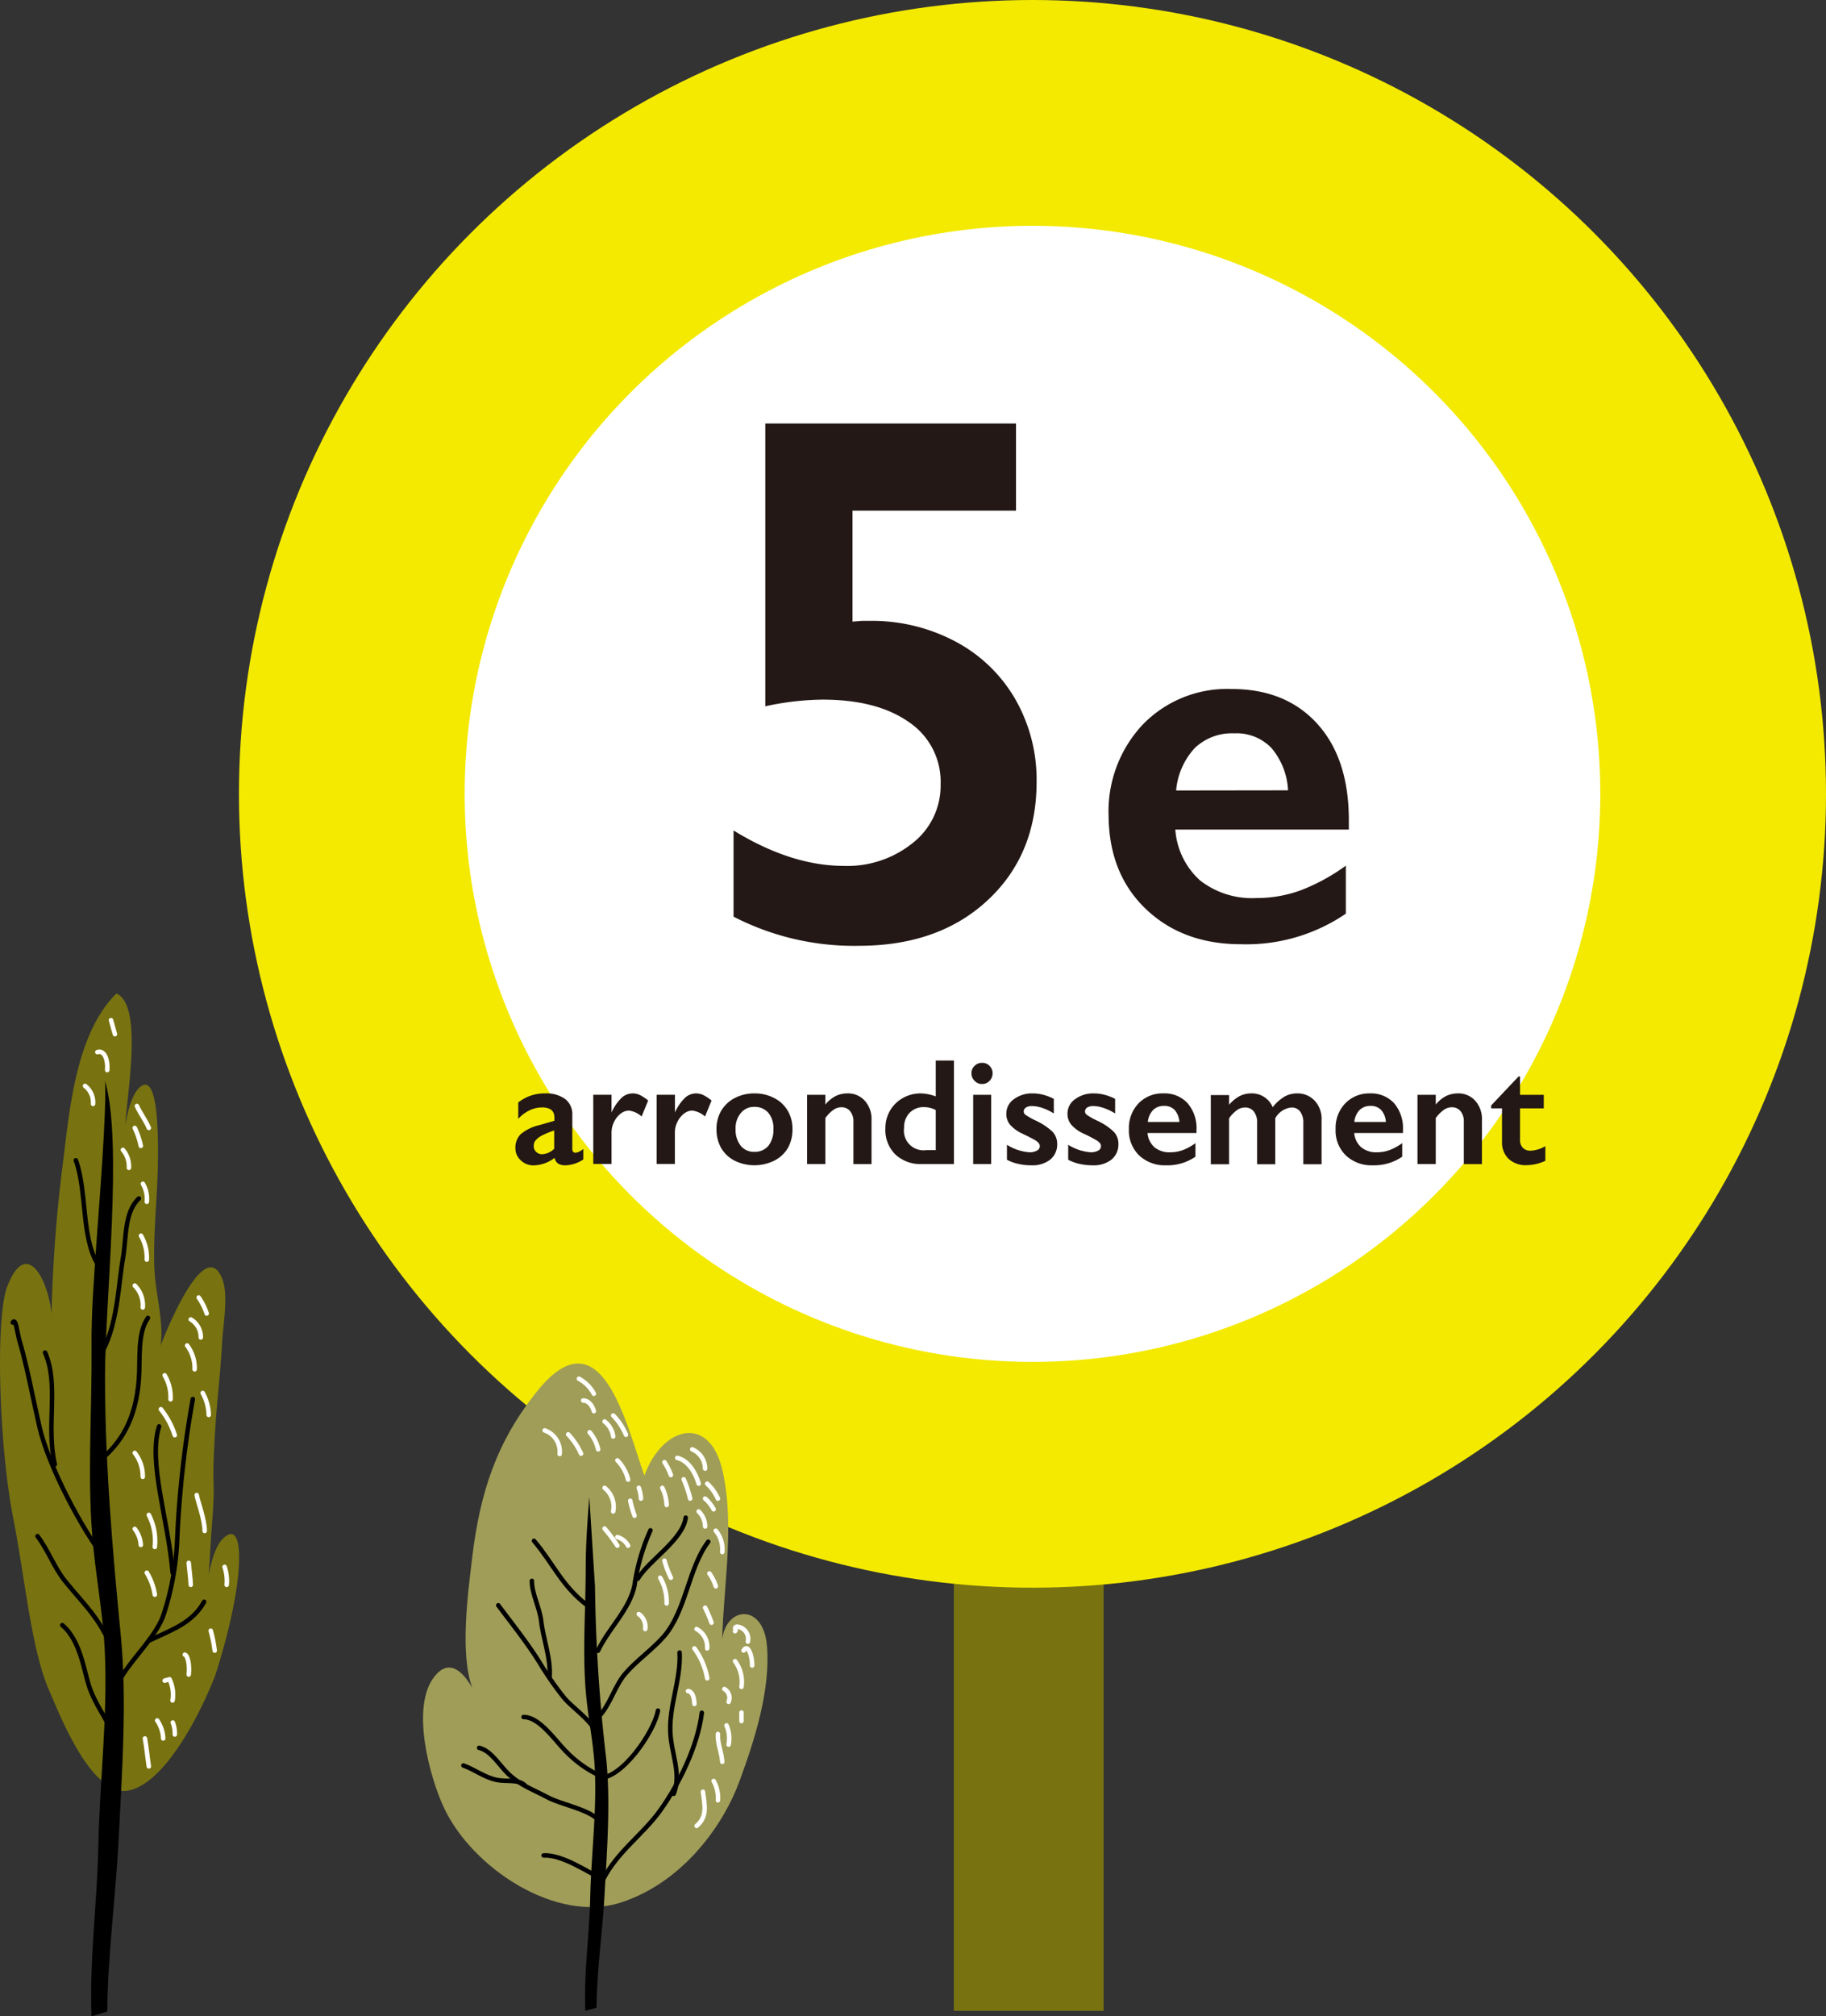<svg xmlns="http://www.w3.org/2000/svg" viewBox="0 0 243.92 269.23"><rect x="0" y="0" width="243.92" height="269.23" fill="#333333" stroke="none"/><defs><style>.cls-1{fill:#787310;}.cls-2,.cls-3{fill:none;stroke-linecap:round;stroke-linejoin:round;stroke-width:0.6px;}.cls-2{stroke:#000;}.cls-3{stroke:#fff;}.cls-4{fill:#f3ea00;}.cls-5{fill:#fff;}.cls-6{fill:#231815;}.cls-7{fill:#a09d58;}</style></defs><g id="レイヤー_2" data-name="レイヤー 2"><g id="ベース"><rect class="cls-1" x="127.42" y="156.5" width="20" height="112"/><path class="cls-1" d="M16.74,239.15c-4.81,0-8.63-9.92-10.08-13.2-2.5-5.63-3.23-14.76-4.92-23.39C-.12,193.06-.67,175.87,1,171.7c2.64-6.67,5.55-.41,5.88,3.79a193.58,193.58,0,0,1,1.5-20c.89-7,1.68-17.41,7.17-22.83,3.63,1.54,1.34,13.77,1.2,17.59.25-1.62.85-4.45,2.22-5.29,2.22-1.23,2.2,7.12,2.1,11.38-.11,4-.7,9.8-.4,13.79.23,3.07,1.21,6.48.78,9.56.93-2.42,5.92-14.61,8.21-9,.93,2.23.09,6.39,0,8.78-.25,4.3-.79,8.59-1,12.92-.41,7.28.2,4.47-.39,11.75-.3,3.71-.3,8-1.23,11.59.41-2.4.83-8.29,2.68-10.21,3.08-3.23,3.13,5.4-.91,18C27.8,226.37,22.48,238.55,16.74,239.15Z"/><path d="M12.23,269.23c-.3-7.6.75-15.06.9-22.63.18-8.64,1.25-17.26.88-25.89-.23-5.36-1.31-10.63-1.71-16-.62-8.05,0-16.65-.07-24.77-.05-4.76.35-9.51.67-14.26.27-3.92,1.38-17.38,1.13-21.33,2.42,8.12,0,29.46,0,39.41,0,11.73,1,23.24,2.11,34.67.85,8.69.14,18.51-.3,27.3-.37,7.39-1.5,15.82-1.5,22.86Z"/><path class="cls-2" d="M15.24,226.22c.7-3.34,5.19-6.8,6.56-10.46a36.73,36.73,0,0,0,1.86-10,139.76,139.76,0,0,1,2.1-18.95"/><path class="cls-2" d="M23.06,210c-.6-7.22-3.3-14.74-1.81-19.54"/><path class="cls-2" d="M20.05,219c2.86-1.37,5.65-2.27,7.22-5.12"/><path class="cls-2" d="M13.44,194.93c2.57-2.16,4.71-5.21,5.11-10.78.2-2.61-.24-6.08,1.21-8.17"/><path class="cls-2" d="M13.34,181.09c2.41-4,2.42-9.35,3.11-13.24.43-2.53.15-6,2.1-7.82"/><path class="cls-2" d="M13.53,169.47c-2.8-3.42-1.8-10.23-3.4-14.54"/><path class="cls-2" d="M14.34,208.58c-3.36-4.23-7.91-12.87-9.09-18.15-.59-2.61-1.13-5.3-1.73-7.89-.28-1.2-.57-2.35-.92-3.53-.29-1-.5-3.13-.9-2.42"/><path class="cls-2" d="M7.32,195.54c-1.2-5.21.6-10.64-1.3-14.94"/><path class="cls-2" d="M15.33,221.4c-1.39-4.8-4-7-6.64-10.28-1.48-1.84-2.25-4.12-3.68-6"/><path class="cls-2" d="M15.24,232.24c-.74-2.5-2.07-3.87-3.1-6.42-.91-2.21-1.21-6.62-3.82-8.82"/><path class="cls-3" d="M14.83,136.22c.17.61.35,1.27.52,1.87"/><path class="cls-3" d="M13,140.49c1-.33,1.44,1.14,1.32,2.4"/><path class="cls-3" d="M16.42,153.54a3.44,3.44,0,0,1,.8,2.4"/><path class="cls-3" d="M18,150.61a10.28,10.28,0,0,1,.81,2.4"/><path class="cls-3" d="M18.29,147.68c.45,1,1.17,1.92,1.59,2.93"/><path class="cls-3" d="M11.36,145a2.77,2.77,0,0,1,1.07,2.4"/><path class="cls-3" d="M18,171.66a3.69,3.69,0,0,1,1.07,2.92"/><path class="cls-3" d="M19.09,158.07a4,4,0,0,1,.52,2.4"/><path class="cls-3" d="M18.83,165a5.88,5.88,0,0,1,.78,3.19"/><path class="cls-3" d="M25.48,176.18a2.72,2.72,0,0,1,1.34,2.4"/><path class="cls-3" d="M26.54,173.25a8.09,8.09,0,0,1,1.07,2.14"/><path class="cls-3" d="M25,179.66A5.05,5.05,0,0,1,26,182.84"/><path class="cls-3" d="M22,183.64a5.77,5.77,0,0,1,.78,3.2"/><path class="cls-3" d="M27.08,186a6.36,6.36,0,0,1,.8,2.93"/><path class="cls-3" d="M26.28,199.63c.09.7,1.1,3.35,1.06,4.8"/><path class="cls-3" d="M19.88,202.28a7.64,7.64,0,0,1,.8,4.28"/><path class="cls-3" d="M18,194a5.06,5.06,0,0,1,1.07,3.2"/><path class="cls-3" d="M18,204.15a3.9,3.9,0,0,1,.81,2.14"/><path class="cls-3" d="M25.21,208.68c.08,1,.23,1.94.27,2.94"/><path class="cls-3" d="M30,209.22a5.9,5.9,0,0,1,.28,2.4"/><path class="cls-3" d="M24.69,220.94c.45.16.65,1.56.52,2.66"/><path class="cls-3" d="M22,224.41c.2-.07.43-.12.65-.18a4.69,4.69,0,0,1,.4,2.83"/><path class="cls-3" d="M21,229.73a4.58,4.58,0,0,1,.8,2.4"/><path class="cls-3" d="M23.08,230a4,4,0,0,1,.27,1.6"/><path class="cls-3" d="M28.15,217.74a17.39,17.39,0,0,1,.53,2.66"/><path class="cls-3" d="M19.36,232.13c.22,1.2.33,2.47.52,3.73"/><path class="cls-3" d="M19.61,210a8,8,0,0,1,1.07,2.93"/><path class="cls-3" d="M21.49,188.17a10.87,10.87,0,0,1,1.86,3.47"/><circle class="cls-4" cx="137.92" cy="106" r="106"/><circle class="cls-5" cx="137.92" cy="106" r="75.85"/><path class="cls-6" d="M135.72,56.55V68.19H113.88V83l1.28-.1h1a23.81,23.81,0,0,1,11.43,2.74,20.05,20.05,0,0,1,8,7.66,21.61,21.61,0,0,1,2.88,11.1q0,9.72-6.53,15.8t-17.19,6.09a35.1,35.1,0,0,1-16.76-3.89V110.89q7.7,4.73,14.74,4.73a13.88,13.88,0,0,0,9.22-3.08,9.72,9.72,0,0,0,3.7-7.81,9.59,9.59,0,0,0-4.24-8.31q-4.25-3-11.54-3a37.25,37.25,0,0,0-7.64.89V56.55Z"/><path class="cls-6" d="M164.5,92q7.25,0,11.46,4.64t4.22,12.83v1.3H157a10.11,10.11,0,0,0,3.28,6.77,11.26,11.26,0,0,0,7.58,2.37,17,17,0,0,0,6-1.07,26.37,26.37,0,0,0,5.92-3.25V122a23.59,23.59,0,0,1-14,4.08q-7.77,0-12.69-4.68T148.09,109a16.93,16.93,0,0,1,4.55-12.24A15.7,15.7,0,0,1,164.5,92Zm7.56,13.53a9.48,9.48,0,0,0-2.18-5.61,6.45,6.45,0,0,0-5-2,7.22,7.22,0,0,0-5.26,1.94,9.53,9.53,0,0,0-2.51,5.69Z"/><path class="cls-6" d="M72.79,146a4.28,4.28,0,0,1,2.72.76,2.54,2.54,0,0,1,.94,2.11v4.53c0,.35.14.52.43.52a1.32,1.32,0,0,0,.5-.15,2.8,2.8,0,0,0,.54-.35v1.4a4.59,4.59,0,0,1-2.34.78,1.93,1.93,0,0,1-1-.21,1.24,1.24,0,0,1-.5-.78,4.78,4.78,0,0,1-2.8,1,2.41,2.41,0,0,1-1.71-.67,2.14,2.14,0,0,1-.72-1.61,2.53,2.53,0,0,1,.71-1.89,6,6,0,0,1,2.5-1.21l2-.58v-.42c0-.9-.55-1.36-1.65-1.36a3.88,3.88,0,0,0-1.67.39,4.78,4.78,0,0,0-1.51,1.14v-2.19A5.59,5.59,0,0,1,72.79,146Zm-1.49,7a1,1,0,0,0,.33.81,1.08,1.08,0,0,0,.79.31,2.45,2.45,0,0,0,1.61-.73v-2.44a11.51,11.51,0,0,0-1.6.65,3,3,0,0,0-.85.63A1.11,1.11,0,0,0,71.3,153Z"/><path class="cls-6" d="M84.54,146a2.31,2.31,0,0,1,.95.22,5.57,5.57,0,0,1,1.09.73l-.87,2.13a3.15,3.15,0,0,0-1.7-.79,1.81,1.81,0,0,0-1.11.42,3,3,0,0,0-.88,1.11,3.22,3.22,0,0,0-.33,1.39v4.21H79.25v-9.24h2.44v2.36h0a6.41,6.41,0,0,1,1.33-1.94A2.18,2.18,0,0,1,84.54,146Z"/><path class="cls-6" d="M93,146a2.31,2.31,0,0,1,.95.22,5.59,5.59,0,0,1,1.1.73l-.87,2.13a3.21,3.21,0,0,0-1.71-.79,1.84,1.84,0,0,0-1.11.42,3,3,0,0,0-.88,1.11,3.22,3.22,0,0,0-.33,1.39v4.21H87.72v-9.24h2.44v2.36h0a6.41,6.41,0,0,1,1.33-1.94A2.18,2.18,0,0,1,93,146Z"/><path class="cls-6" d="M100.78,146a5.59,5.59,0,0,1,2.62.61,4.37,4.37,0,0,1,1.82,1.69,4.73,4.73,0,0,1,.64,2.46,5,5,0,0,1-.61,2.52,4.37,4.37,0,0,1-1.83,1.7,6,6,0,0,1-5.29,0,4.35,4.35,0,0,1-1.8-1.7,5,5,0,0,1-.62-2.52,4.78,4.78,0,0,1,.65-2.48,4.54,4.54,0,0,1,1.82-1.68A5.62,5.62,0,0,1,100.78,146Zm-2.52,4.76a3.42,3.42,0,0,0,.68,2.22,2.23,2.23,0,0,0,1.82.82,2.34,2.34,0,0,0,1.87-.79,3.4,3.4,0,0,0,.68-2.27,3.14,3.14,0,0,0-.69-2.17,2.38,2.38,0,0,0-1.86-.77,2.23,2.23,0,0,0-1.8.82A3.14,3.14,0,0,0,98.26,150.77Z"/><path class="cls-6" d="M113.17,146a3,3,0,0,1,2.37,1,3.66,3.66,0,0,1,.88,2.57v5.87H114V149.8a2.15,2.15,0,0,0-.43-1.42,1.44,1.44,0,0,0-1.17-.53,1.81,1.81,0,0,0-1.06.34,4.7,4.7,0,0,0-1.09,1.1v6.14h-2.44v-9.24h2.44v1.3a4.4,4.4,0,0,1,1.38-1.14A3.58,3.58,0,0,1,113.17,146Z"/><path class="cls-6" d="M125,146.4v-4.79h2.43v13.82h-4.28a4.89,4.89,0,0,1-3.54-1.27,4.6,4.6,0,0,1-1.34-3.49,4.66,4.66,0,0,1,.62-2.37,4.52,4.52,0,0,1,1.71-1.68A4.75,4.75,0,0,1,123,146,6.17,6.17,0,0,1,125,146.4Zm-1.27,7.17H125v-5.35a3.34,3.34,0,0,0-1.56-.39,2.55,2.55,0,0,0-1.94.77,2.74,2.74,0,0,0-.73,2A2.62,2.62,0,0,0,123.75,153.57Z"/><path class="cls-6" d="M131.18,141.92a1.31,1.31,0,0,1,1,.4,1.34,1.34,0,0,1,.41,1,1.41,1.41,0,0,1-.4,1,1.32,1.32,0,0,1-1,.42,1.29,1.29,0,0,1-1-.42,1.34,1.34,0,0,1-.42-1,1.28,1.28,0,0,1,.42-1A1.34,1.34,0,0,1,131.18,141.92Zm1.22,4.27v9.24H130v-9.24Z"/><path class="cls-6" d="M137.91,146a5.57,5.57,0,0,1,1.44.18,6.54,6.54,0,0,1,1.42.55v1.95a6.76,6.76,0,0,0-1.48-.72,4.46,4.46,0,0,0-1.42-.27,1.49,1.49,0,0,0-.82.19.65.65,0,0,0-.3.57.55.55,0,0,0,.25.41,9.25,9.25,0,0,0,1.36.77,8.41,8.41,0,0,1,2.22,1.47,2.34,2.34,0,0,1,.64,1.63,2.61,2.61,0,0,1-.93,2.11,3.85,3.85,0,0,1-2.52.76,7.68,7.68,0,0,1-1.84-.21,6.05,6.05,0,0,1-1.42-.53v-2a6.46,6.46,0,0,0,3,1,2,2,0,0,0,1-.22.67.67,0,0,0,.39-.59.65.65,0,0,0-.14-.4,1.67,1.67,0,0,0-.41-.36q-.28-.19-1.74-.9a5.07,5.07,0,0,1-1.65-1.17,2.18,2.18,0,0,1-.53-1.49,2.32,2.32,0,0,1,1-1.95A4,4,0,0,1,137.91,146Z"/><path class="cls-6" d="M146.09,146a5.57,5.57,0,0,1,1.44.18,6.61,6.61,0,0,1,1.43.55v1.95a6.83,6.83,0,0,0-1.49-.72,4.46,4.46,0,0,0-1.41-.27,1.52,1.52,0,0,0-.83.19.66.66,0,0,0-.29.57.56.56,0,0,0,.24.41,9.25,9.25,0,0,0,1.36.77,8.08,8.08,0,0,1,2.22,1.47,2.3,2.3,0,0,1,.64,1.63,2.61,2.61,0,0,1-.93,2.11,3.84,3.84,0,0,1-2.51.76,7.76,7.76,0,0,1-1.85-.21,6.23,6.23,0,0,1-1.42-.53v-2a6.53,6.53,0,0,0,3,1,2,2,0,0,0,1-.22.66.66,0,0,0,.38-.59.64.64,0,0,0-.13-.4,2,2,0,0,0-.42-.36,18,18,0,0,0-1.73-.9,4.86,4.86,0,0,1-1.65-1.17,2.19,2.19,0,0,1-.54-1.49,2.32,2.32,0,0,1,1-1.95A4,4,0,0,1,146.09,146Z"/><path class="cls-6" d="M155.42,146a4.13,4.13,0,0,1,3.22,1.31,5.12,5.12,0,0,1,1.19,3.61v.37h-6.54a2.87,2.87,0,0,0,.92,1.9,3.15,3.15,0,0,0,2.14.67,4.8,4.8,0,0,0,1.68-.3,7.32,7.32,0,0,0,1.66-.92v1.81a6.6,6.6,0,0,1-3.94,1.15,5,5,0,0,1-3.57-1.31,4.63,4.63,0,0,1-1.38-3.51,4.74,4.74,0,0,1,1.28-3.44A4.41,4.41,0,0,1,155.42,146Zm2.13,3.81a2.74,2.74,0,0,0-.62-1.58,1.82,1.82,0,0,0-1.41-.56,2,2,0,0,0-1.48.54,2.65,2.65,0,0,0-.71,1.6Z"/><path class="cls-6" d="M167.1,146a3,3,0,0,1,2.91,1.84,5.93,5.93,0,0,1,1.55-1.4,3.46,3.46,0,0,1,1.71-.44,3.1,3.1,0,0,1,2.37,1,3.54,3.54,0,0,1,.9,2.55v5.91H174.1v-5.51a2.44,2.44,0,0,0-.41-1.51,1.39,1.39,0,0,0-1.19-.56,2.79,2.79,0,0,0-2.15,1.44v6.14h-2.42v-5.55a2.32,2.32,0,0,0-.44-1.49,1.42,1.42,0,0,0-1.17-.54,1.85,1.85,0,0,0-1.08.35,4.6,4.6,0,0,0-1.06,1.09v6.14h-2.44v-9.24h2.44v1.3a5,5,0,0,1,1.34-1.12A3.35,3.35,0,0,1,167.1,146Z"/><path class="cls-6" d="M183,146a4.17,4.17,0,0,1,3.23,1.31,5.17,5.17,0,0,1,1.18,3.61v.37H180.9a2.83,2.83,0,0,0,.93,1.9,3.14,3.14,0,0,0,2.13.67,4.8,4.8,0,0,0,1.68-.3,7.37,7.37,0,0,0,1.67-.92v1.81a6.64,6.64,0,0,1-3.94,1.15,5,5,0,0,1-3.58-1.31,4.63,4.63,0,0,1-1.38-3.51,4.74,4.74,0,0,1,1.28-3.44A4.42,4.42,0,0,1,183,146Zm2.13,3.81a2.67,2.67,0,0,0-.62-1.58,1.82,1.82,0,0,0-1.41-.56,2,2,0,0,0-1.48.54,2.71,2.71,0,0,0-.71,1.6Z"/><path class="cls-6" d="M194.71,146a3,3,0,0,1,2.37,1,3.66,3.66,0,0,1,.88,2.57v5.87h-2.42V149.8a2.15,2.15,0,0,0-.43-1.42,1.44,1.44,0,0,0-1.17-.53,1.81,1.81,0,0,0-1.06.34,4.7,4.7,0,0,0-1.09,1.1v6.14h-2.44v-9.24h2.44v1.3a4.4,4.4,0,0,1,1.38-1.14A3.58,3.58,0,0,1,194.71,146Z"/><path class="cls-6" d="M202.85,143.74h.2v2.45h3.17V148h-3.17v4.27a1.41,1.41,0,0,0,.38,1,1.39,1.39,0,0,0,1,.38,4.17,4.17,0,0,0,2-.61V155a6.14,6.14,0,0,1-2.48.58,3.36,3.36,0,0,1-2.44-.85,3.07,3.07,0,0,1-.87-2.3V148h-1.45v-.39Z"/><path class="cls-7" d="M83.05,254c-8.72,2.93-20-4.59-23.75-12.63-1.88-4-4.45-13.34-1.33-17.42,1.89-2.49,3.72-1,5.11,1.41-1.68-4.66-.56-12.62,0-17.43,1.05-8.61,3.22-15.43,8.75-22.26,8.54-10.5,11.84,4.62,14.25,11.36,2.36-6.55,8.74-8.33,10.46-.56s-.1,16.23-.09,24c-.53-5.87,5.46-7,6-.73.51,5.9-1.68,12.72-3.71,18.2C96.9,243,91.76,251.1,83.05,254Z"/><path d="M79.48,211.84a218,218,0,0,0,1.5,23c.6,5.76.1,12.27-.22,18.1-.26,4.89-1.07,10.48-1.07,15.15l-1.5.4c-.22-5,.53-10,.65-15,.12-5.73.88-11.44.62-17.16-.16-3.55-.93-7-1.22-10.58-.44-5.34,0-11,0-16.42,0-3.15.24-6.3.48-9.44Z"/><path class="cls-2" d="M80.54,251c1.95-3.81,5.32-6,7.68-9.3,2.55-3.58,5-8.63,5.53-13"/><path class="cls-2" d="M90,239.52c1.07-2.72-.36-5.37-.46-8.31-.14-3.54,1.43-7,1.24-10.55"/><path class="cls-2" d="M80,237.41c3.13.09,7.41-6.21,7.89-9"/><path class="cls-2" d="M79.92,229.27c1.52-1.48,2.16-4.11,3.61-5.8s3.59-3.19,5.14-4.94c3-3.46,3.25-9.09,5.94-12.67"/><path class="cls-2" d="M79.88,220.42c1.42-3,4.23-5.51,4.88-8.74a27.4,27.4,0,0,1,2.13-7.34"/><path class="cls-2" d="M85.2,210.8c1.5-2.49,6-5.17,6.4-8.15"/><path class="cls-2" d="M78.4,214.31c-3.33-2.52-4.49-5.52-7.07-8.57"/><path class="cls-2" d="M79.84,232.08c-.14-1.91-3.26-3.89-4.51-5.4A43.55,43.55,0,0,1,72.08,222c-1.67-2.69-3.73-5.24-5.52-7.65"/><path class="cls-2" d="M73.41,223.94c.19-2.56-.83-5-1.12-7.5-.2-1.78-1.26-3.64-1.24-5.35"/><path class="cls-2" d="M69.94,229.27c2.2,0,4.3,3.29,5.79,4.71a15,15,0,0,0,5.14,3.43"/><path class="cls-2" d="M64,233.38c1.61.38,2.71,2.34,3.86,3.44,1.62,1.57,3.44,2.17,5.37,3.21,1.7.91,6,1.71,6.85,3.21"/><path class="cls-2" d="M61.9,235.74c1.49.53,2.78,1.58,4.46,1.93,1.16.24,2.82-.09,3.68.65"/><path class="cls-2" d="M72.62,247.75c2.48-.12,5.75,2.13,7.92,3.21"/><path class="cls-3" d="M92.47,193.53a2.81,2.81,0,0,1,1.72,2.57"/><path class="cls-3" d="M90.47,194.67c1.48.33,2.45,2,2.86,3.44"/><path class="cls-3" d="M94.47,198.11a6.22,6.22,0,0,1,1.43,2"/><path class="cls-3" d="M94.19,200.1a5.1,5.1,0,0,1,1.14,1.43"/><path class="cls-3" d="M99.33,220.39c.63-1.08,1.2,1,1.14,2"/><path class="cls-3" d="M98.19,221.81a4.65,4.65,0,0,1,.86,3.43"/><path class="cls-3" d="M96.76,225.53a1.35,1.35,0,0,1,.57,1.71"/><path class="cls-3" d="M97.05,230.39a4.4,4.4,0,0,1,.28,2.56"/><path class="cls-3" d="M99.05,228.67v1.14"/><path class="cls-3" d="M94.19,214.67a18.81,18.81,0,0,1,.86,2"/><path class="cls-3" d="M77.33,184.1a4.93,4.93,0,0,1,2,2"/><path class="cls-3" d="M77.9,187c.63,0,1.2.57,1.43,1.43"/><path class="cls-3" d="M78.76,191.24a5.32,5.32,0,0,1,1.14,2.29"/><path class="cls-3" d="M81.91,189a8.24,8.24,0,0,1,1.71,2.58"/><path class="cls-3" d="M80.76,189.81a3,3,0,0,1,1.15,2"/><path class="cls-3" d="M82.47,195a5.51,5.51,0,0,1,1.43,2.57"/><path class="cls-3" d="M80.76,198.67a3.22,3.22,0,0,1,1.15,3.15"/><path class="cls-3" d="M84.19,200.39a15.45,15.45,0,0,0,.57,2"/><path class="cls-3" d="M85.33,198.67a4.79,4.79,0,0,1,.29,1.43"/><path class="cls-3" d="M88.47,198.67a5.7,5.7,0,0,1,.58,2.29"/><path class="cls-3" d="M88.76,195.24a8.64,8.64,0,0,1,.86,1.72"/><path class="cls-3" d="M93.33,201.82a2.81,2.81,0,0,1,.86,2"/><path class="cls-3" d="M88.19,210.67a6.49,6.49,0,0,1,.86,3.43"/><path class="cls-3" d="M88.76,208.39a12.94,12.94,0,0,0,.86,2.28"/><path class="cls-3" d="M94.76,210.1a6.11,6.11,0,0,1,.86,1.71"/><path class="cls-3" d="M95.62,204.39a3.93,3.93,0,0,1,.86,2.85"/><path class="cls-3" d="M92.76,220.1a9.49,9.49,0,0,1,1.71,4"/><path class="cls-3" d="M93.05,217.52a2.72,2.72,0,0,1,1.42,2.58"/><path class="cls-3" d="M95.9,231.53c-.07,1.34.5,2.39.58,3.72"/><path class="cls-3" d="M93.9,239.25c.21,1.68.66,3.31-.85,4.56"/><path class="cls-3" d="M95.33,237.81a4.54,4.54,0,0,1,.57,2.58"/><path class="cls-3" d="M91.9,225.81c.51,0,.84.73.86,1.71"/><path class="cls-3" d="M82.47,205.24a2.37,2.37,0,0,1,1.43,1.15"/><path class="cls-3" d="M72.76,191a3,3,0,0,1,2,3.15"/><path class="cls-3" d="M75.9,191.53a9.36,9.36,0,0,1,1.72,2.57"/><path class="cls-3" d="M80.76,204.1a20.66,20.66,0,0,1,1.71,2.29"/><path class="cls-3" d="M85.33,215.52a2.08,2.08,0,0,1,.86,2"/><path class="cls-3" d="M91.33,197.53a15.52,15.52,0,0,1,.86,2.57"/><path class="cls-3" d="M98.19,217.81c.24-.26-.26-.47.26-.61a1.64,1.64,0,0,1,1.45,2"/></g></g></svg>